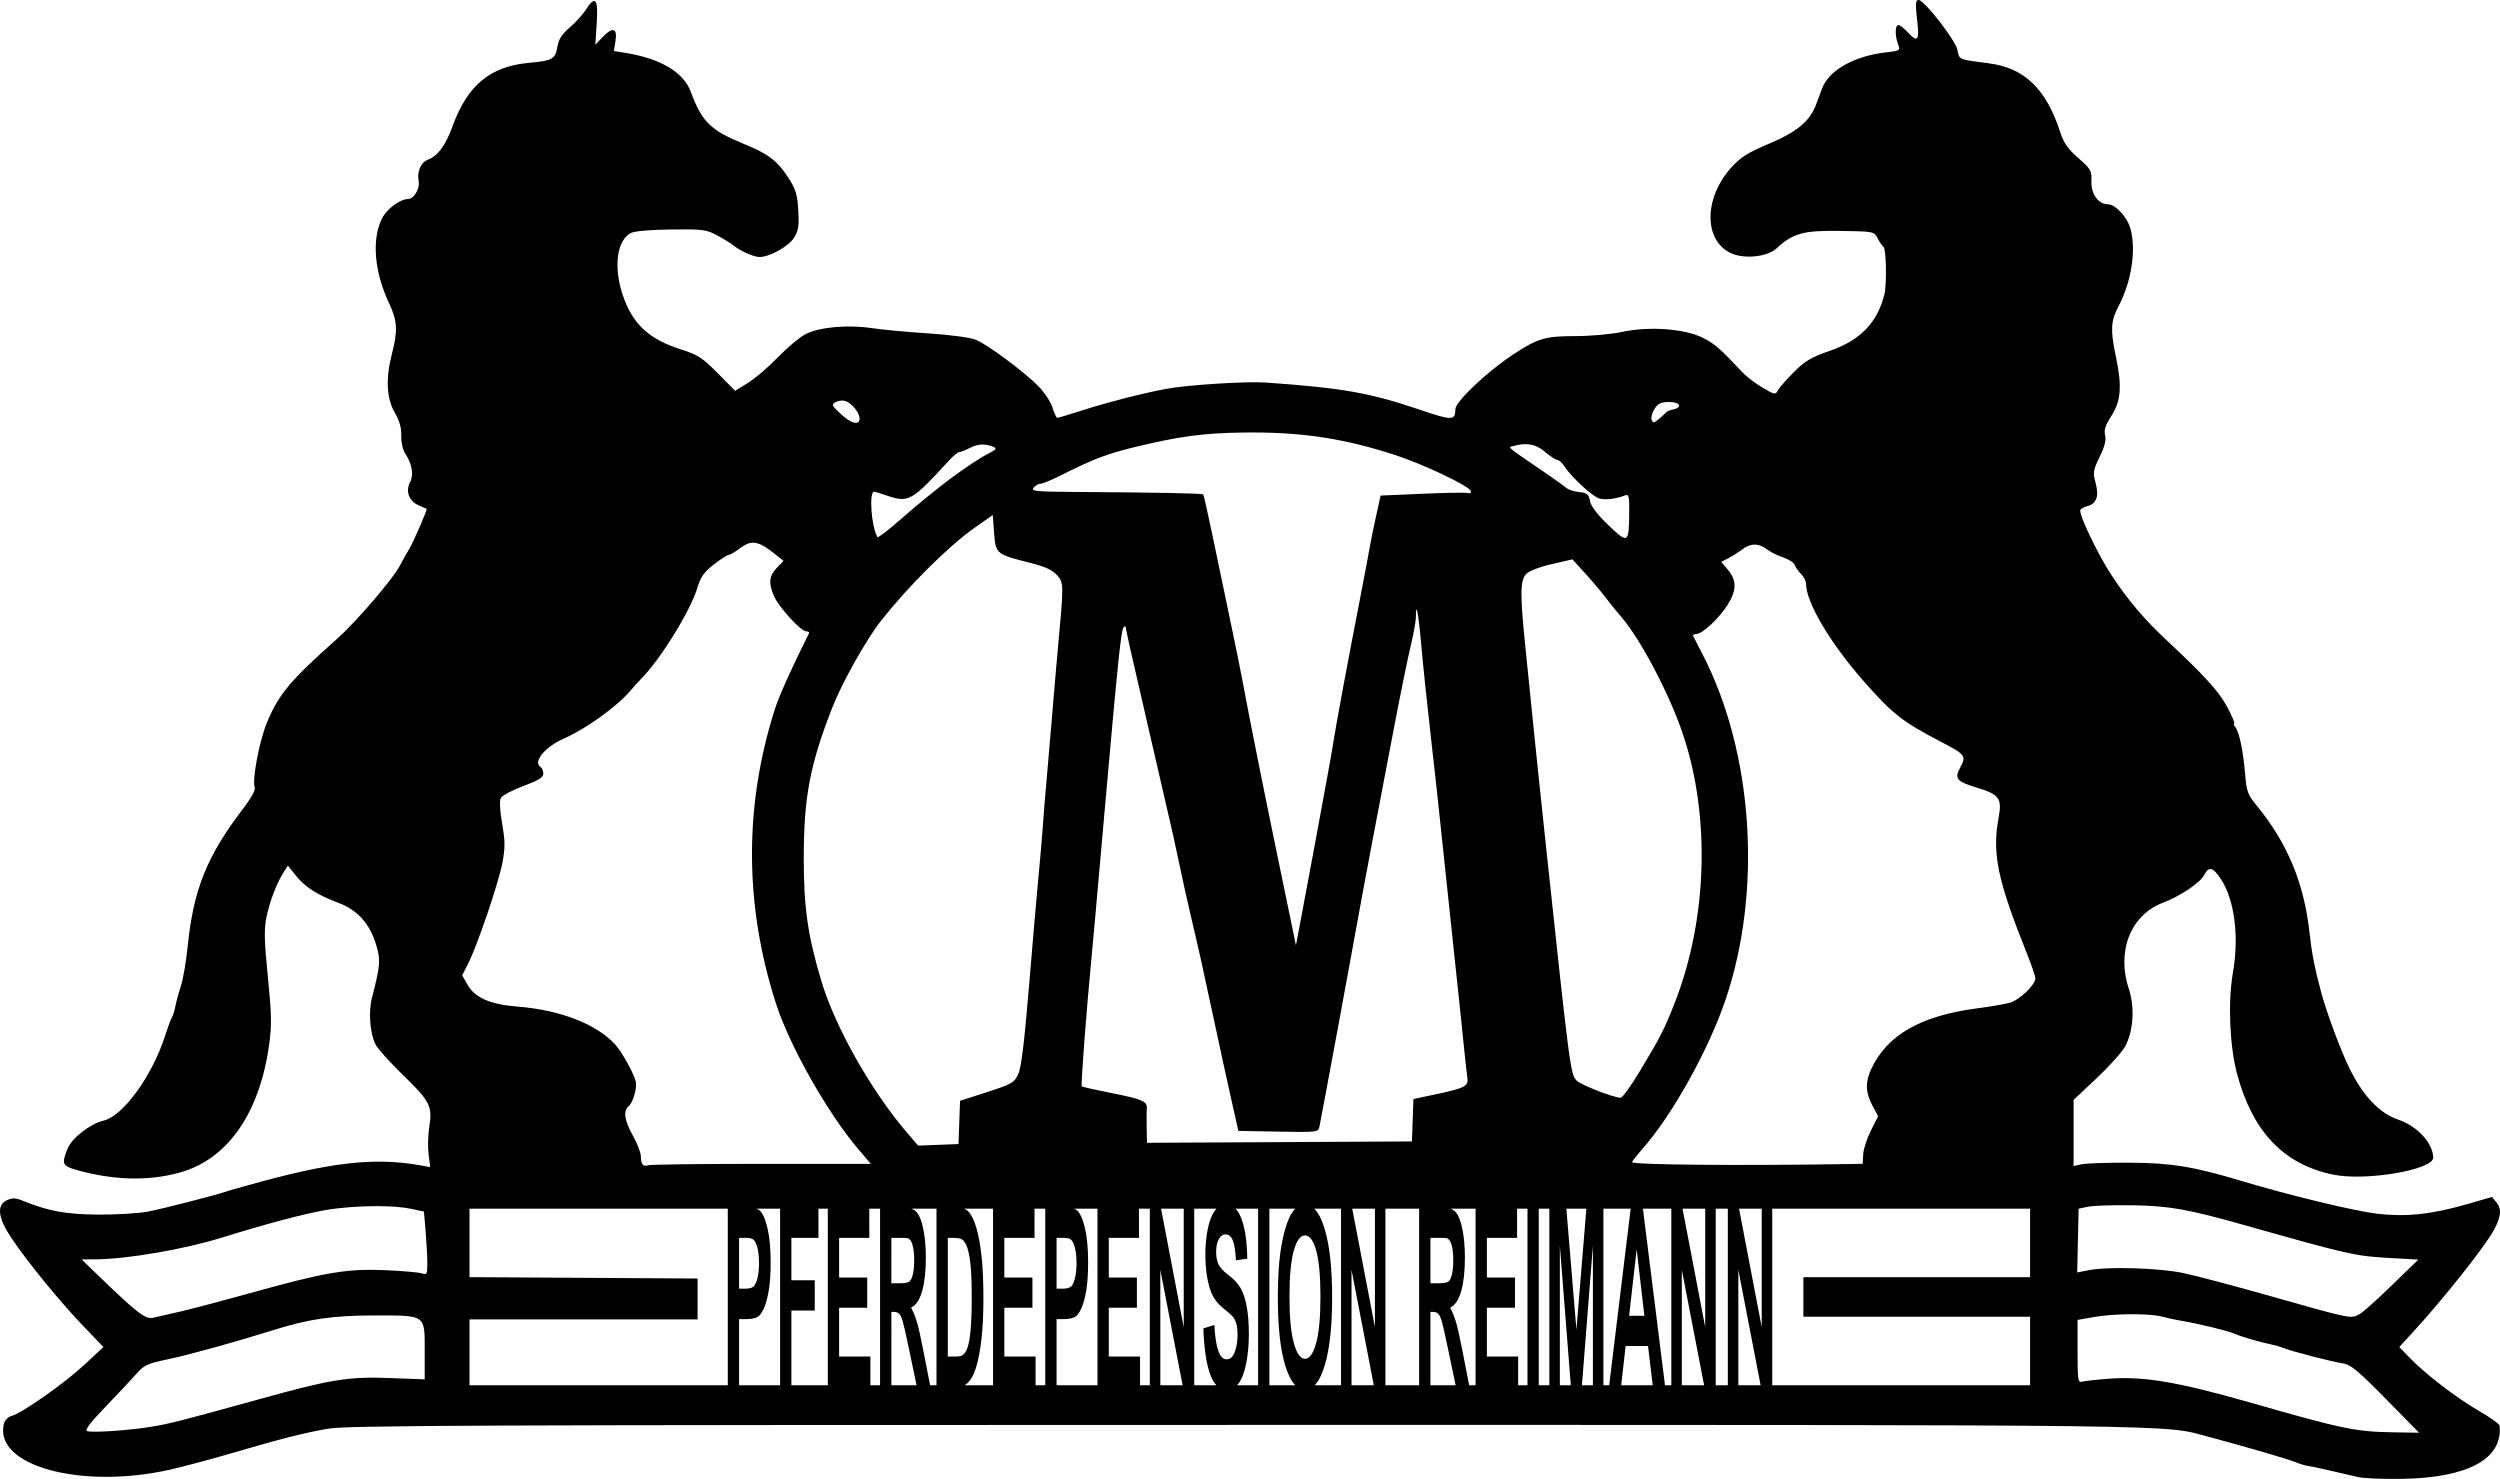<?xml version="1.0" encoding="UTF-8" standalone="no"?>
<svg
   xmlns:dc="http://purl.org/dc/elements/1.1/"
   xmlns:cc="http://creativecommons.org/ns#"
   xmlns:rdf="http://www.w3.org/1999/02/22-rdf-syntax-ns#"
   xmlns:svg="http://www.w3.org/2000/svg"
   xmlns="http://www.w3.org/2000/svg"
   id="svg8"
   version="1.1"
   viewBox="0 0 1200 709.9"
   height="709.9"
   width="1200">
  <defs
     id="defs2" />
  <g
     transform="translate(629.426,-813.601)"
     id="layer1">
    <path
       id="path868"
       d="m 291.484,813.601 c -1.507,0 -1.593,1.92 -0.506,11.381 0.903,7.863 -0.173,9.008 -4.263,4.53 -1.954,-2.14 -4.156,-3.891 -4.891,-3.891 -1.65,0 -1.739,5.101 -0.163,9.245 1.138,2.994 0.965,3.104 -6.011,3.904 -15.066,1.726 -27.2,8.576 -30.416,17.169 -0.792,2.116 -2.136,5.693 -2.986,7.95 -2.991,7.939 -9.14,13.037 -22.543,18.693 -10.335,4.361 -13.648,6.46 -18.224,11.549 -12.87,14.314 -13.195,34.154 -0.667,40.705 6.319,3.305 17.965,2.248 22.552,-2.046 7.702,-7.211 12.866,-8.626 30.513,-8.356 16.129,0.247 16.269,0.275 17.951,3.546 0.933,1.813 2.206,3.667 2.83,4.119 1.277,0.924 1.625,17.722 0.467,22.587 -3.243,13.629 -11.573,22.275 -26.357,27.356 -8.647,2.972 -11.773,4.811 -16.962,9.972 -3.499,3.48 -6.975,7.434 -7.724,8.789 -1.32,2.389 -1.548,2.354 -7.498,-1.132 -3.375,-1.978 -7.791,-5.363 -9.813,-7.524 -10.711,-11.448 -13.366,-13.738 -19.225,-16.572 -8.787,-4.251 -25.638,-5.413 -38.424,-2.647 -5.091,1.101 -15.129,2.004 -22.305,2.004 -14.474,0 -18.028,1.033 -29.606,8.608 -12.688,8.302 -28.026,22.787 -28.059,26.5 -0.048,5.454 -1.566,5.494 -16.493,0.421 -24.468,-8.316 -37.258,-10.591 -74.423,-13.232 -9.499,-0.675 -38.325,1.169 -48.251,3.086 -12.006,2.319 -27.8,6.374 -39.634,10.178 -6.271,2.016 -11.788,3.664 -12.257,3.664 -0.47,0 -1.517,-2.214 -2.328,-4.921 -0.811,-2.707 -3.89,-7.354 -6.843,-10.33 -7.011,-7.064 -24.16,-19.801 -29.879,-22.19 -2.621,-1.095 -12.186,-2.384 -22.895,-3.084 -10.116,-0.662 -22.379,-1.806 -27.251,-2.543 -11.362,-1.719 -25.001,-0.481 -31.566,2.864 -2.821,1.437 -8.829,6.445 -13.353,11.13 -4.524,4.685 -10.997,10.225 -14.385,12.309 l -6.161,3.79 -8.391,-8.472 c -7.356,-7.428 -9.53,-8.835 -17.618,-11.403 -15.542,-4.935 -23.272,-12.189 -27.992,-26.265 -4.431,-13.211 -2.771,-26.003 3.833,-29.538 1.789,-0.958 9.186,-1.624 19.405,-1.748 15.288,-0.186 16.933,0.027 22.205,2.875 3.132,1.692 6.548,3.788 7.592,4.658 3.252,2.709 9.876,5.683 12.66,5.683 4.848,0 13.953,-5.069 16.576,-9.229 2.117,-3.357 2.469,-5.623 2.043,-13.13 -0.432,-7.601 -1.192,-10.127 -4.686,-15.572 -5.24,-8.165 -9.721,-11.588 -21.377,-16.331 -15.966,-6.497 -20.199,-10.628 -25.44,-24.823 -3.598,-9.746 -14.557,-16.232 -32.12,-19.01 l -4.893,-0.773 0.797,-4.977 c 0.985,-6.159 -1.493,-6.735 -6.428,-1.496 l -3.277,3.479 0.686,-10.439 c 0.776,-11.78 -0.691,-13.541 -5.273,-6.326 -1.436,2.262 -4.913,6.082 -7.724,8.489 -3.766,3.225 -5.314,5.652 -5.885,9.22 -0.937,5.859 -2.429,6.716 -13.37,7.688 -18.87,1.677 -29.781,10.681 -36.974,30.513 -3.311,9.128 -7.022,14.163 -11.801,16.009 -3.467,1.339 -5.338,5.738 -4.439,10.437 0.652,3.412 -2.344,8.432 -5.032,8.432 -3.841,0 -10.197,4.673 -12.502,9.192 -5.09,9.977 -3.816,25.715 3.303,40.789 4.02,8.511 4.28,13.158 1.368,24.394 -3.049,11.766 -2.585,21.311 1.364,28.118 2.296,3.957 3.252,7.343 3.136,11.099 -0.093,3.011 0.699,6.725 1.787,8.385 3.434,5.241 4.318,10.333 2.426,13.979 -2.268,4.372 -0.498,9.094 4.159,11.095 1.928,0.828 3.637,1.572 3.8,1.651 0.506,0.248 -6.516,16.368 -8.558,19.644 -1.065,1.708 -3.035,5.227 -4.38,7.816 -3.205,6.172 -20.922,26.824 -29.736,34.663 -22.857,20.327 -28.375,26.913 -34.014,40.589 -3.66,8.876 -7.163,27.526 -5.824,31.015 0.451,1.176 -1.68,5.107 -5.429,10.013 -17.586,23.012 -23.98,38.885 -26.778,66.477 -0.717,7.067 -2.117,15.324 -3.112,18.348 -0.995,3.025 -2.211,7.492 -2.702,9.928 -0.492,2.436 -1.278,4.998 -1.748,5.694 -0.47,0.696 -1.949,4.683 -3.286,8.858 -6.116,19.094 -20.191,38.508 -29.44,40.605 -6.358,1.442 -15.327,8.422 -17.364,13.512 -2.96,7.397 -2.562,8.263 4.734,10.302 17.508,4.894 34.064,5.29 49.031,1.171 23.025,-6.336 38.475,-28.416 43.026,-61.489 1.279,-9.294 1.18,-14.529 -0.623,-32.442 -1.756,-17.455 -1.875,-22.715 -0.645,-28.776 1.546,-7.617 4.991,-16.564 8.367,-21.727 l 1.911,-2.921 3.783,4.758 c 4.364,5.491 10.338,9.325 20.394,13.088 9.039,3.382 14.888,9.741 17.968,19.532 2.441,7.761 2.257,10.397 -1.816,26.038 -1.769,6.793 -0.96,17.24 1.74,22.461 1.071,2.071 6.877,8.541 12.902,14.378 13.199,12.786 14.46,15.222 12.901,24.932 -0.635,3.955 -0.798,9.965 -0.363,13.355 l 0.791,6.163 -4.178,-0.753 c -22.791,-4.103 -43.834,-1.67 -84.237,9.737 -3.669,1.036 -6.937,1.948 -7.262,2.026 -0.325,0.078 -1.308,0.391 -2.185,0.697 -5.005,1.747 -30.661,8.325 -37.658,9.655 -4.524,0.86 -15.341,1.506 -24.04,1.435 -15.546,-0.127 -23.871,-1.678 -36.29,-6.76 -3.133,-1.282 -4.742,-1.319 -7.275,-0.165 -5.137,2.341 -4.424,8.45 2.13,18.224 7.731,11.528 23.15,30.414 34.415,42.151 l 9.716,10.122 -9.257,8.602 c -9.672,8.989 -29.974,23.234 -34.891,24.483 -1.615,0.41 -3.187,2.041 -3.616,3.75 -5.035,20.06 36.733,31.635 79.579,22.053 6.106,-1.365 19.202,-4.854 29.102,-7.752 24.886,-7.283 34.627,-9.764 46.77,-11.916 9.047,-1.603 68.633,-1.848 441.939,-1.848 458.823,0 438.491,-0.245 460.584,5.651 18.087,4.827 38.281,10.708 41.773,12.167 2.079,0.868 4.74,1.679 5.913,1.804 1.173,0.124 6.011,1.15 10.754,2.28 4.743,1.13 10.901,2.551 13.685,3.159 2.784,0.607 12.179,0.99 20.878,0.849 31.819,-0.515 48.479,-9.569 46.959,-25.525 -0.077,-0.809 -4.63,-4.062 -10.117,-7.227 -10.783,-6.22 -25.783,-17.761 -33.33,-25.645 l -4.712,-4.923 6.391,-6.94 c 14.544,-15.791 34.853,-41.401 39.05,-49.243 3.38,-6.315 3.766,-10.02 1.359,-12.993 l -2.291,-2.83 -11.907,3.438 c -17.097,4.938 -29.484,6.253 -43.336,4.599 -11.015,-1.316 -42.656,-8.971 -65.252,-15.787 -22.667,-6.837 -33.683,-8.619 -53.778,-8.7 -10.439,-0.043 -20.688,0.303 -22.776,0.771 l -3.796,0.851 v -15.89 -15.89 l 10.94,-10.267 c 6.017,-5.646 12.213,-12.545 13.768,-15.329 3.954,-7.078 4.747,-18.801 1.857,-27.453 -6.094,-18.244 0.769,-35.678 16.378,-41.602 8.258,-3.135 17.69,-9.451 19.688,-13.184 2.359,-4.408 4.195,-3.978 8.076,1.887 6.547,9.893 8.814,27.561 5.764,44.924 -2.452,13.961 -1.575,35.294 1.998,48.587 7.474,27.804 22.343,43.394 46.086,48.327 15.667,3.255 48.272,-2.311 48.075,-8.207 -0.234,-7.016 -7.578,-15.006 -16.641,-18.104 -9.13,-3.12 -16.955,-11.3 -23.497,-24.563 -4.251,-8.619 -10.948,-26.58 -13.629,-36.55 -3.122,-11.613 -4.546,-18.866 -5.588,-28.47 -2.603,-23.995 -10.61,-43.271 -25.493,-61.37 -4.185,-5.089 -4.765,-6.684 -5.453,-15.015 -0.913,-11.065 -2.85,-20.312 -4.728,-22.576 -0.746,-0.898 -0.969,-1.633 -0.495,-1.633 0.474,0 -1.021,-3.545 -3.323,-7.878 -3.959,-7.448 -10.976,-15.214 -28.331,-31.356 -11.309,-10.519 -19.145,-19.708 -27.138,-31.829 -6.347,-9.624 -15.149,-27.757 -15.149,-31.206 0,-0.669 1.407,-1.568 3.127,-2 4.695,-1.178 6.026,-4.675 4.274,-11.225 -1.356,-5.072 -1.195,-6.117 1.952,-12.548 2.407,-4.92 3.184,-8.007 2.599,-10.339 -0.627,-2.498 0.143,-4.85 3.097,-9.453 4.59,-7.153 5.082,-14.181 2.011,-28.681 -2.588,-12.219 -2.362,-16.82 1.147,-23.419 6.45,-12.128 8.829,-27.507 5.859,-37.864 -1.559,-5.438 -7.24,-11.475 -10.797,-11.475 -4.583,0 -8.127,-4.998 -7.883,-11.116 0.199,-4.993 -0.25,-5.782 -6.285,-11.062 -4.942,-4.323 -7.014,-7.273 -8.649,-12.315 -6.795,-20.953 -17.186,-30.981 -34.376,-33.174 -14.5,-1.85 -14.124,-1.689 -15.006,-6.393 -0.87,-4.636 -15.916,-24.003 -18.648,-24.003 z m -516.709,192.287 c 0.627,-0.01 1.222,0.066 1.698,0.234 3.051,1.074 6.671,5.582 6.706,8.352 0.045,3.529 -3.968,2.548 -9.103,-2.226 -4.357,-4.052 -4.526,-4.467 -2.306,-5.655 0.824,-0.441 1.959,-0.689 3.005,-0.704 z m 397.143,0.676 c 5.236,0 6.385,2.703 1.542,3.627 -1.334,0.255 -2.71,0.823 -3.058,1.264 -0.348,0.442 -1.902,1.877 -3.453,3.19 -2.468,2.089 -2.915,2.141 -3.575,0.419 -0.415,-1.083 0.208,-3.438 1.385,-5.234 1.705,-2.603 3.159,-3.266 7.16,-3.266 z m -199.818,14.624 c 25.066,0.042 44.475,3.153 67.973,10.764 13.62,4.411 35.767,14.934 36.452,17.319 0.25,0.87 -0.305,1.323 -1.233,1.006 -0.928,-0.317 -10.763,-0.175 -21.855,0.315 l -20.168,0.891 -2.237,10.122 c -1.231,5.567 -2.566,12.116 -2.966,14.552 -0.4,2.436 -2.385,12.969 -4.41,23.408 -6.233,32.14 -11.255,59.055 -12.747,68.329 -1.397,8.685 -2.762,16.244 -9.37,51.88 -1.807,9.743 -4.553,24.439 -6.102,32.657 l -2.816,14.943 -2.165,-10.515 c -1.19,-5.783 -5.049,-24.465 -8.576,-41.515 -5.843,-28.243 -11.737,-57.898 -15.09,-75.921 -0.712,-3.828 -3.26,-16.353 -5.663,-27.836 -2.403,-11.483 -6.209,-29.705 -8.458,-40.492 -2.249,-10.787 -4.297,-19.86 -4.55,-20.161 -0.45,-0.535 -20.375,-0.92 -62.26,-1.207 -18.262,-0.125 -20.53,-0.368 -19.141,-2.041 0.866,-1.044 2.353,-1.898 3.301,-1.898 0.949,0 5.006,-1.644 9.017,-3.655 16.716,-8.378 22.516,-10.597 36.685,-14.039 20.681,-5.023 32.537,-6.613 51.285,-6.875 1.724,-0.024 3.421,-0.036 5.092,-0.033 z m 130.55,5.618 c 3.584,-0.027 6.597,1.186 9.594,3.748 2.409,2.06 5.028,3.768 5.818,3.796 0.79,0.029 2.344,1.438 3.453,3.131 3.485,5.319 13.64,14.633 16.825,15.432 3.029,0.76 7.877,0.171 12.133,-1.476 1.99,-0.77 2.206,0.084 2.126,8.452 -0.14,14.603 -0.514,14.823 -9.92,5.864 -5.319,-5.066 -8.381,-9.067 -8.901,-11.629 -0.678,-3.345 -1.423,-3.967 -5.177,-4.322 -2.411,-0.228 -5.238,-1.153 -6.282,-2.058 -1.044,-0.904 -5.884,-4.37 -10.756,-7.702 -18.894,-12.92 -17.379,-11.594 -14.205,-12.444 1.916,-0.514 3.663,-0.781 5.292,-0.793 z m -260.636,0.169 c 0.284,-0.01 0.569,4e-4 0.854,0.017 1.371,0.078 2.763,0.408 4.239,0.984 2.221,0.867 1.853,1.335 -3.005,3.814 -3.045,1.554 -10.731,6.678 -17.082,11.388 -6.351,4.71 -16.78,13.204 -23.175,18.876 -6.395,5.673 -11.859,9.886 -12.142,9.362 -2.942,-5.447 -4.085,-21.831 -1.524,-21.831 0.292,0 3.203,0.908 6.469,2.017 10.005,3.397 11.777,2.379 29.371,-16.884 2.066,-2.262 4.316,-4.113 5.001,-4.113 0.685,0 2.878,-0.851 4.871,-1.891 2.157,-1.125 4.131,-1.701 6.122,-1.74 z m 5.094,33.816 0.632,8.623 c 0.737,10.039 0.979,10.239 17.321,14.365 7.217,1.822 10.694,3.419 12.886,5.915 3.305,3.762 3.306,3.83 0.298,36.446 -0.706,7.655 -1.904,21.607 -2.664,31.002 -0.759,9.395 -1.909,22.775 -2.554,29.734 -0.645,6.959 -1.481,17.209 -1.857,22.776 -0.376,5.567 -1.253,15.817 -1.948,22.776 -0.695,6.959 -2.743,30.59 -4.55,52.512 -2.365,28.68 -3.869,41.1 -5.364,44.286 -1.918,4.09 -3.065,4.749 -14.997,8.597 l -12.919,4.165 -0.367,10.385 -0.367,10.385 -9.692,0.367 -9.692,0.369 -5.212,-6.063 c -17.119,-19.909 -34.569,-50.721 -41.15,-72.662 -6.631,-22.105 -8.549,-35.427 -8.539,-59.3 0.013,-29.294 2.969,-44.815 13.807,-72.495 4.616,-11.788 16.439,-32.795 23.405,-41.584 13.275,-16.751 32.317,-35.663 44.666,-44.361 z m -114.936,13.319 c 2.66,0.051 5.538,1.615 9.598,4.83 l 4.897,3.879 -3.24,3.381 c -3.684,3.846 -4.032,7.124 -1.418,13.381 2.186,5.232 12.961,17.067 15.538,17.067 1.007,0 1.613,0.427 1.349,0.949 -7.496,14.817 -14.336,29.973 -16.302,36.118 -14.877,46.519 -14.754,94.102 0.365,141.347 6.585,20.578 24.895,52.932 39.886,70.479 l 5.731,6.708 h -52.562 c -28.909,0 -53.351,0.303 -54.314,0.673 -2.375,0.911 -3.516,-0.473 -3.516,-4.261 0,-1.742 -1.708,-6.193 -3.796,-9.892 -4.151,-7.356 -4.789,-11.957 -1.98,-14.289 1.958,-1.625 3.942,-8.367 3.372,-11.457 -0.686,-3.713 -6.688,-14.608 -10.024,-18.194 -9.057,-9.737 -26.291,-16.42 -46.479,-18.024 -13.266,-1.054 -20.652,-4.209 -24.152,-10.319 l -2.708,-4.73 2.886,-5.683 c 4.393,-8.65 14.551,-38.546 16.407,-48.29 1.376,-7.221 1.357,-10.333 -0.117,-18.826 -1.12,-6.454 -1.342,-10.964 -0.606,-12.332 0.638,-1.186 5.484,-3.759 10.769,-5.716 7.294,-2.702 9.609,-4.131 9.609,-5.935 0,-1.307 -0.568,-2.728 -1.264,-3.158 -3.914,-2.419 1.958,-9.674 11.062,-13.666 10.641,-4.667 25.473,-15.32 31.959,-22.956 1.74,-2.048 4.05,-4.612 5.132,-5.696 9.356,-9.368 23.831,-32.841 27.154,-44.032 1.467,-4.941 3.156,-7.311 7.777,-10.912 3.247,-2.53 6.468,-4.599 7.158,-4.599 0.69,0 3.192,-1.477 5.559,-3.283 2.263,-1.726 4.2,-2.601 6.269,-2.562 z m 480.621,0.892 c 1.961,10e-5 3.92,0.745 5.839,2.237 1.66,1.291 5.193,3.057 7.852,3.924 2.659,0.867 5.17,2.516 5.581,3.664 0.411,1.148 1.795,3.105 3.075,4.35 1.28,1.245 2.328,3.358 2.328,4.697 0,8.855 11.759,28.655 27.877,46.939 13.659,15.494 18.431,19.234 36.655,28.728 11.961,6.231 12.475,6.895 9.548,12.332 -2.987,5.547 -1.902,6.84 8.358,9.952 10.317,3.129 11.695,5.072 10.018,14.142 -3.203,17.327 -0.637,29.763 13.395,64.898 2.328,5.829 4.233,11.36 4.233,12.293 0,3.218 -7.77,10.592 -12.454,11.818 -2.546,0.667 -9.469,1.843 -15.384,2.615 -27.26,3.558 -43.442,12.851 -51.017,29.297 -2.858,6.205 -2.68,11.19 0.623,17.377 l 2.751,5.155 -3.462,6.847 c -1.905,3.766 -3.572,8.899 -3.702,11.409 l -0.235,4.563 -8.224,0.13 c -50.648,0.804 -102.493,0.34 -102.493,-0.917 0,-0.391 2.255,-3.274 5.012,-6.406 14.279,-16.221 31.536,-47.151 39.753,-71.246 17.908,-52.515 13.475,-119.179 -11.066,-166.393 -2.17,-4.176 -4.139,-8.019 -4.376,-8.541 -0.237,-0.522 0.45,-0.949 1.527,-0.949 2.865,0 10.805,-7.369 14.923,-13.85 4.461,-7.021 4.548,-11.833 0.304,-16.876 l -3.271,-3.887 3.588,-1.859 c 1.973,-1.022 4.944,-2.913 6.604,-4.204 1.918,-1.492 3.88,-2.237 5.84,-2.237 z m -87.479,7.079 6.237,6.845 c 3.43,3.765 7.72,8.839 9.533,11.275 1.813,2.436 5.109,6.502 7.325,9.038 9.449,10.81 23.431,37.294 29.966,56.759 13.197,39.307 11.798,88.228 -3.67,128.298 -5.005,12.966 -7.089,17.055 -17.319,33.983 -4.101,6.785 -8.116,12.302 -8.923,12.257 -3.886,-0.212 -18.988,-6.124 -21.099,-8.259 -2.948,-2.982 -3.278,-5.503 -14.452,-109.97 -2.457,-22.966 -5.32,-50.297 -6.363,-60.736 -1.043,-10.439 -2.762,-27.382 -3.818,-37.651 -2.549,-24.769 -2.492,-31.547 0.293,-34.678 1.343,-1.51 6.165,-3.408 12.254,-4.825 z m -74.838,24.144 c 0.452,-0.246 1.383,6.227 2.293,16.836 0.742,8.653 2.756,27.974 4.476,42.937 1.72,14.963 4.238,38.024 5.594,51.246 1.356,13.223 3.888,37.138 5.625,53.144 1.738,16.007 3.772,35.367 4.523,43.022 0.75,7.655 1.613,15.502 1.917,17.438 0.653,4.166 -1.08,5.051 -16.12,8.224 l -9.759,2.059 -0.363,10.181 -0.363,10.181 -63.584,0.328 -63.584,0.328 -0.146,-7.288 c -0.08,-4.008 -0.058,-8.197 0.048,-9.308 0.312,-3.276 -2.306,-4.404 -16.867,-7.266 -7.591,-1.492 -14.041,-2.951 -14.332,-3.242 -0.503,-0.502 2.096,-34.884 4.695,-62.127 0.664,-6.959 1.498,-16.07 1.855,-20.246 0.357,-4.176 1.514,-17.271 2.571,-29.102 1.057,-11.831 2.752,-30.905 3.768,-42.388 4.428,-50.033 6.063,-65.24 7.138,-66.368 0.723,-0.759 1.147,-0.751 1.147,0.023 0,1.241 1.842,9.445 11.344,50.527 2.897,12.527 6.377,27.617 7.735,33.532 1.358,5.915 2.996,13.033 3.64,15.816 0.645,2.784 2.112,9.617 3.26,15.184 1.148,5.568 3.224,14.963 4.613,20.878 4.791,20.401 6.047,26.026 11.295,50.614 2.897,13.571 6.806,31.507 8.688,39.858 l 3.42,15.184 19.154,0.348 c 19.03,0.347 19.159,0.331 19.779,-2.53 0.344,-1.584 1.823,-9.429 3.286,-17.433 1.464,-8.003 4.007,-21.669 5.651,-30.368 1.644,-8.699 5.041,-27.204 7.548,-41.123 2.507,-13.919 6.517,-35.557 8.914,-48.084 2.396,-12.527 6.958,-36.442 10.137,-53.144 3.179,-16.703 6.893,-34.941 8.252,-40.531 1.359,-5.59 2.471,-11.805 2.471,-13.812 0,-2.309 0.103,-3.435 0.28,-3.531 z m 336.907,285.887 c 2.27,-0.015 4.637,-0.01 6.986,0.033 17.599,0.291 26.535,1.884 53.778,9.586 48.989,13.851 53.01,14.773 68.178,15.629 l 15.034,0.849 -12.719,12.35 c -6.996,6.793 -13.866,12.966 -15.268,13.716 -4.571,2.446 -3.286,2.703 -43.838,-8.787 -16.703,-4.733 -35.209,-9.618 -41.124,-10.856 -11.616,-2.431 -36.067,-3.147 -45.321,-1.327 l -5.462,1.075 0.335,-15.299 0.335,-15.301 4.495,-0.958 c 1.854,-0.396 7.779,-0.665 14.589,-0.71 z m -835.733,0.439 c 6.435,0.017 12.289,0.435 16.207,1.275 l 6.209,1.333 0.812,9.614 c 0.447,5.288 0.814,12.158 0.814,15.266 0,5.284 -0.185,5.592 -2.847,4.749 -1.566,-0.496 -9.68,-1.184 -18.031,-1.529 -17.818,-0.735 -28.681,1.129 -63.9,10.969 -12.179,3.403 -27.267,7.388 -33.53,8.854 -6.263,1.466 -12.304,2.851 -13.423,3.079 -3.61,0.733 -7.65,-2.376 -25.531,-19.649 l -8.669,-8.374 7.236,-0.066 c 14.849,-0.134 42.347,-4.895 59.999,-10.391 20.975,-6.53 39.543,-11.466 49.83,-13.243 7.315,-1.264 16.55,-1.906 24.824,-1.885 z m 44.288,1.208 h 123.968 v 84.779 h -123.968 v -15.816 -15.818 h 55.094 54.383 v -18.927 l -0.026,-0.686 -54.725,-0.33 -54.726,-0.33 v -16.435 z m 137.625,0 h 11.449 v 84.779 h -19.681 v -31.764 h 3.537 c 2.456,0 4.33,-0.409 5.625,-1.231 0.953,-0.665 1.888,-2.015 2.804,-4.048 0.928,-2.073 1.69,-4.908 2.289,-8.506 0.599,-3.598 0.899,-8.038 0.899,-13.318 0,-6.844 -0.519,-12.417 -1.557,-16.719 -1.038,-4.341 -2.327,-7.156 -3.866,-8.447 -0.354,-0.304 -0.859,-0.55 -1.5,-0.747 z m 29.866,0 h 4.489 v 84.779 h -17.483 v -35.869 H -238.35 v -14.548 h -11.216 v -20.355 h 12.993 z m 24.409,0 h 5.168 v 84.779 h -4.654 v -13.812 h -15.008 v -23.406 h 13.486 v -14.489 h -13.486 v -19.065 h 14.495 z m 20.157,0 h 12.094 v 84.779 h -3.066 l -3.145,-16.1 c -1.295,-6.688 -2.328,-11.342 -3.097,-13.963 -0.757,-2.62 -1.722,-5.026 -2.895,-7.216 2.358,-1.095 4.129,-3.734 5.314,-7.918 1.185,-4.224 1.778,-9.562 1.778,-16.015 0,-5.084 -0.391,-9.601 -1.173,-13.551 -0.782,-3.95 -1.827,-6.688 -3.134,-8.213 -0.675,-0.816 -1.571,-1.413 -2.675,-1.803 z m 25.317,0 h 13.916 v 84.779 h -13.724 c 0.592,-0.289 1.124,-0.667 1.592,-1.142 1.6,-1.643 2.872,-3.93 3.813,-6.864 1.246,-3.872 2.205,-8.936 2.877,-15.194 0.55,-5.123 0.825,-11.223 0.825,-18.302 0,-8.056 -0.294,-14.823 -0.88,-20.298 -0.586,-5.514 -1.441,-10.169 -2.565,-13.963 -1.124,-3.793 -2.474,-6.432 -4.05,-7.918 -0.502,-0.469 -1.107,-0.831 -1.803,-1.099 z m 33.836,0 h 5.149 v 84.779 h -4.636 v -13.812 h -15.008 v -23.406 h 13.486 v -14.489 h -13.486 v -19.065 h 14.495 z m 18.806,0 h 11.412 v 84.779 h -19.646 v -31.764 h 3.538 c 2.456,0 4.33,-0.409 5.625,-1.231 0.953,-0.665 1.886,-2.015 2.803,-4.048 0.928,-2.073 1.692,-4.908 2.291,-8.506 0.599,-3.598 0.899,-8.038 0.899,-13.318 0,-6.844 -0.52,-12.417 -1.559,-16.719 -1.038,-4.341 -2.327,-7.156 -3.866,-8.447 -0.354,-0.304 -0.858,-0.551 -1.498,-0.747 z m 31.332,0 h 5.203 v 84.779 h -4.691 v -13.812 h -15.008 v -23.406 h 13.488 v -14.489 h -13.488 v -19.065 h 14.496 z m 10.586,0 h 10.891 v 56.887 z m 15.929,0 h 10.695 c -0.288,0.298 -0.568,0.617 -0.836,0.981 -1.454,1.994 -2.571,4.909 -3.353,8.741 -0.77,3.793 -1.155,7.881 -1.155,12.261 0,6.805 0.825,12.574 2.474,17.306 1.173,3.363 3.213,6.198 6.12,8.506 2.26,1.799 3.708,3.05 4.343,3.753 0.928,1.056 1.576,2.308 1.943,3.755 0.379,1.408 0.569,3.128 0.569,5.162 0,3.168 -0.446,5.944 -1.338,8.33 -0.88,2.346 -2.194,3.52 -3.941,3.52 -1.649,0 -2.961,-1.329 -3.939,-3.989 -0.965,-2.659 -1.606,-6.824 -1.924,-12.495 l -5.279,1.642 c 0.354,9.621 1.442,16.953 3.262,21.998 0.836,2.3 1.841,4.063 3.01,5.307 h -10.652 z m 19.818,0 h 6.86 3.981 v 84.779 h -3.981 -6.148 c 0.27,-0.279 0.534,-0.574 0.784,-0.906 1.564,-2.112 2.772,-5.318 3.627,-9.62 0.855,-4.302 1.283,-8.918 1.283,-13.846 0,-5.436 -0.36,-9.992 -1.081,-13.668 -0.709,-3.715 -1.699,-6.629 -2.969,-8.741 -1.258,-2.151 -3.207,-4.224 -5.846,-6.219 -2.639,-1.994 -4.3,-3.91 -4.984,-5.748 -0.538,-1.447 -0.806,-3.188 -0.806,-5.221 0,-2.229 0.288,-4.008 0.862,-5.338 0.892,-2.073 2.126,-3.11 3.702,-3.11 1.527,0 2.67,0.979 3.427,2.934 0.77,1.916 1.269,5.084 1.501,9.503 l 5.425,-0.762 c -0.086,-7.9 -0.983,-14.216 -2.693,-18.949 -0.796,-2.219 -1.779,-3.909 -2.943,-5.088 z m 16.265,0 h 12.461 c -0.417,0.405 -0.821,0.865 -1.21,1.392 -1.258,1.682 -2.418,4.263 -3.481,7.744 -1.051,3.481 -1.882,7.41 -2.493,11.79 -0.819,5.945 -1.227,13.297 -1.227,22.057 0,13.688 1.179,24.445 3.537,32.266 1.349,4.451 2.967,7.624 4.851,9.529 H -20.117 Z m 21.527,0 H 14.26 v 84.779 H 1.616 c 1.873,-1.914 3.488,-5.105 4.84,-9.588 2.358,-7.861 3.537,-18.733 3.537,-32.617 0,-14.001 -1.191,-24.932 -3.574,-32.793 -1.394,-4.624 -3.065,-7.877 -5.008,-9.781 z m 18.233,0 h 10.891 v 56.887 z m 15.929,0 h 16.181 v 84.779 H 35.572 Z m 31.173,0 h 12.111 v 84.779 h -3.082 l -3.147,-16.1 c -1.295,-6.688 -2.328,-11.342 -3.097,-13.963 -0.757,-2.62 -1.722,-5.026 -2.895,-7.216 2.358,-1.095 4.129,-3.734 5.314,-7.918 1.185,-4.224 1.778,-9.562 1.778,-16.015 0,-5.084 -0.391,-9.601 -1.173,-13.551 -0.782,-3.95 -1.825,-6.688 -3.132,-8.213 -0.675,-0.816 -1.571,-1.413 -2.675,-1.803 z m 32.031,0 h 4.984 v 84.779 H 99.289 V 1464.726 H 84.281 v -23.406 h 13.486 v -14.489 H 84.281 v -19.065 h 14.495 z m 10.409,0 h 5.075 v 84.779 h -5.075 z m 13.238,0 h 9.605 l -4.775,58.119 z m 17.786,0 h 13.09 l -10.313,84.779 h -2.777 z m 18.962,0 h 13.638 v 84.779 h -3.036 z m 19.019,0 h 10.891 v 56.887 z m 15.931,0 h 5.809 v 84.779 h -5.809 z m 11.19,0 h 10.891 v 56.887 z m 15.931,0 h 123.777 v 16.45 16.45 h -54.409 -54.41 v 9.49 9.49 h 54.41 54.409 v 16.448 16.45 H 221.242 Z m -224.262,12.832 c 2.236,0 4.026,2.424 5.37,7.273 1.356,4.849 2.033,12.202 2.033,22.057 0,9.973 -0.696,17.462 -2.089,22.468 -1.38,4.967 -3.152,7.451 -5.314,7.451 -2.162,0 -3.946,-2.505 -5.351,-7.51 -1.405,-5.045 -2.107,-12.436 -2.107,-22.174 0,-9.894 0.685,-17.287 2.054,-22.176 1.368,-4.928 3.169,-7.39 5.405,-7.39 z m -271.65,1.173 h 2.621 c 1.955,0 3.254,0.195 3.902,0.586 0.88,0.508 1.607,1.779 2.182,3.813 0.574,2.034 0.862,4.615 0.862,7.744 0,2.542 -0.209,4.771 -0.625,6.688 -0.403,1.916 -0.964,3.325 -1.685,4.224 -0.721,0.899 -2.151,1.349 -4.289,1.349 h -2.967 z m 73.098,0 h 4.233 c 2.199,0 3.519,0.097 3.959,0.293 0.88,0.469 1.557,1.604 2.033,3.403 0.489,1.76 0.732,4.086 0.732,6.981 0,2.581 -0.182,4.731 -0.549,6.452 -0.366,1.721 -0.874,2.933 -1.522,3.637 -0.647,0.704 -2.273,1.056 -4.875,1.056 h -4.013 z m 27.086,0 h 2.437 c 2.211,0 3.695,0.274 4.452,0.821 1.014,0.704 1.85,2.054 2.51,4.048 0.66,1.995 1.174,4.771 1.54,8.33 0.366,3.559 0.55,8.662 0.55,15.31 0,6.648 -0.184,11.909 -0.55,15.781 -0.366,3.833 -0.843,6.589 -1.429,8.27 -0.574,1.682 -1.302,2.875 -2.182,3.579 -0.672,0.547 -1.764,0.821 -3.279,0.821 h -4.05 z m 52.207,0 h 2.621 c 1.955,0 3.256,0.195 3.904,0.586 0.88,0.508 1.607,1.779 2.182,3.813 0.574,2.034 0.86,4.615 0.86,7.744 0,2.542 -0.207,4.771 -0.623,6.688 -0.403,1.916 -0.964,3.325 -1.685,4.224 -0.721,0.899 -2.151,1.349 -4.289,1.349 h -2.969 z m 179.459,0 h 4.232 c 2.199,0 3.519,0.097 3.959,0.293 0.88,0.469 1.557,1.604 2.033,3.403 0.489,1.76 0.734,4.086 0.734,6.981 0,2.581 -0.184,4.731 -0.55,6.452 -0.367,1.721 -0.872,2.933 -1.52,3.637 -0.647,0.704 -2.273,1.056 -4.875,1.056 h -4.013 z m 62.121,3.753 5.26,67.02 h -5.26 z m 15.87,0 v 67.02 h -5.279 z m 21.001,1.761 3.701,31.912 h -7.331 z m -228.642,9.855 10.699,55.404 h -10.699 z m 91.772,0 10.699,55.404 H 19.3 Z m 158.549,0 10.699,55.404 H 177.849 Z m 27.121,0 10.699,55.404 h -10.699 z m -406.542,20.179 h 1.099 c 1.246,0 2.158,0.332 2.732,0.997 0.574,0.626 1.116,1.819 1.629,3.579 0.513,1.721 1.467,5.924 2.86,12.611 l 3.777,18.037 h -12.098 z m 258.751,0 h 1.099 c 1.246,0 2.156,0.332 2.73,0.997 0.574,0.626 1.118,1.819 1.631,3.579 0.513,1.721 1.465,5.924 2.858,12.611 l 3.779,18.037 H 57.179 Z m 336.275,1.116 c 6.147,-0.038 11.826,0.336 14.834,1.138 2.436,0.649 6.136,1.466 8.224,1.813 8.944,1.486 23.006,4.862 26.543,6.372 3.784,1.616 12.252,4.079 18.378,5.344 1.74,0.359 4.302,1.131 5.694,1.716 3.46,1.455 23.059,6.493 28.316,7.279 3.443,0.515 7.388,3.811 20.268,16.93 l 15.996,16.293 -12.046,-0.189 c -18.448,-0.29 -24.364,-1.515 -68.875,-14.261 -34.197,-9.792 -50.975,-12.671 -67.172,-11.523 -6.263,0.444 -12.385,1.099 -13.603,1.455 -2.022,0.592 -2.215,-0.671 -2.215,-14.493 v -15.138 l 8.013,-1.396 c 4.883,-0.85 11.499,-1.302 17.646,-1.34 z m -843.703,0.593 c 25.508,-0.022 24.674,-0.594 24.674,16.951 v 13.714 l -16.765,-0.625 c -19.913,-0.742 -27.994,0.556 -61.871,9.94 -39.313,10.89 -44.442,12.193 -53.591,13.603 -10.852,1.673 -27.154,2.741 -29.762,1.952 -1.362,-0.412 1.224,-3.855 8.856,-11.783 5.93,-6.16 12.593,-13.27 14.806,-15.801 3.573,-4.087 5.273,-4.864 15.184,-6.947 10.304,-2.166 32.036,-8.179 50.386,-13.944 16.973,-5.332 28.624,-7.044 48.082,-7.06 z m 601.124,14.658 h 10.738 l 2.265,18.858 h -15.143 z"
       style="fill:#000000;stroke-width:1.265" />
  </g>
</svg>
